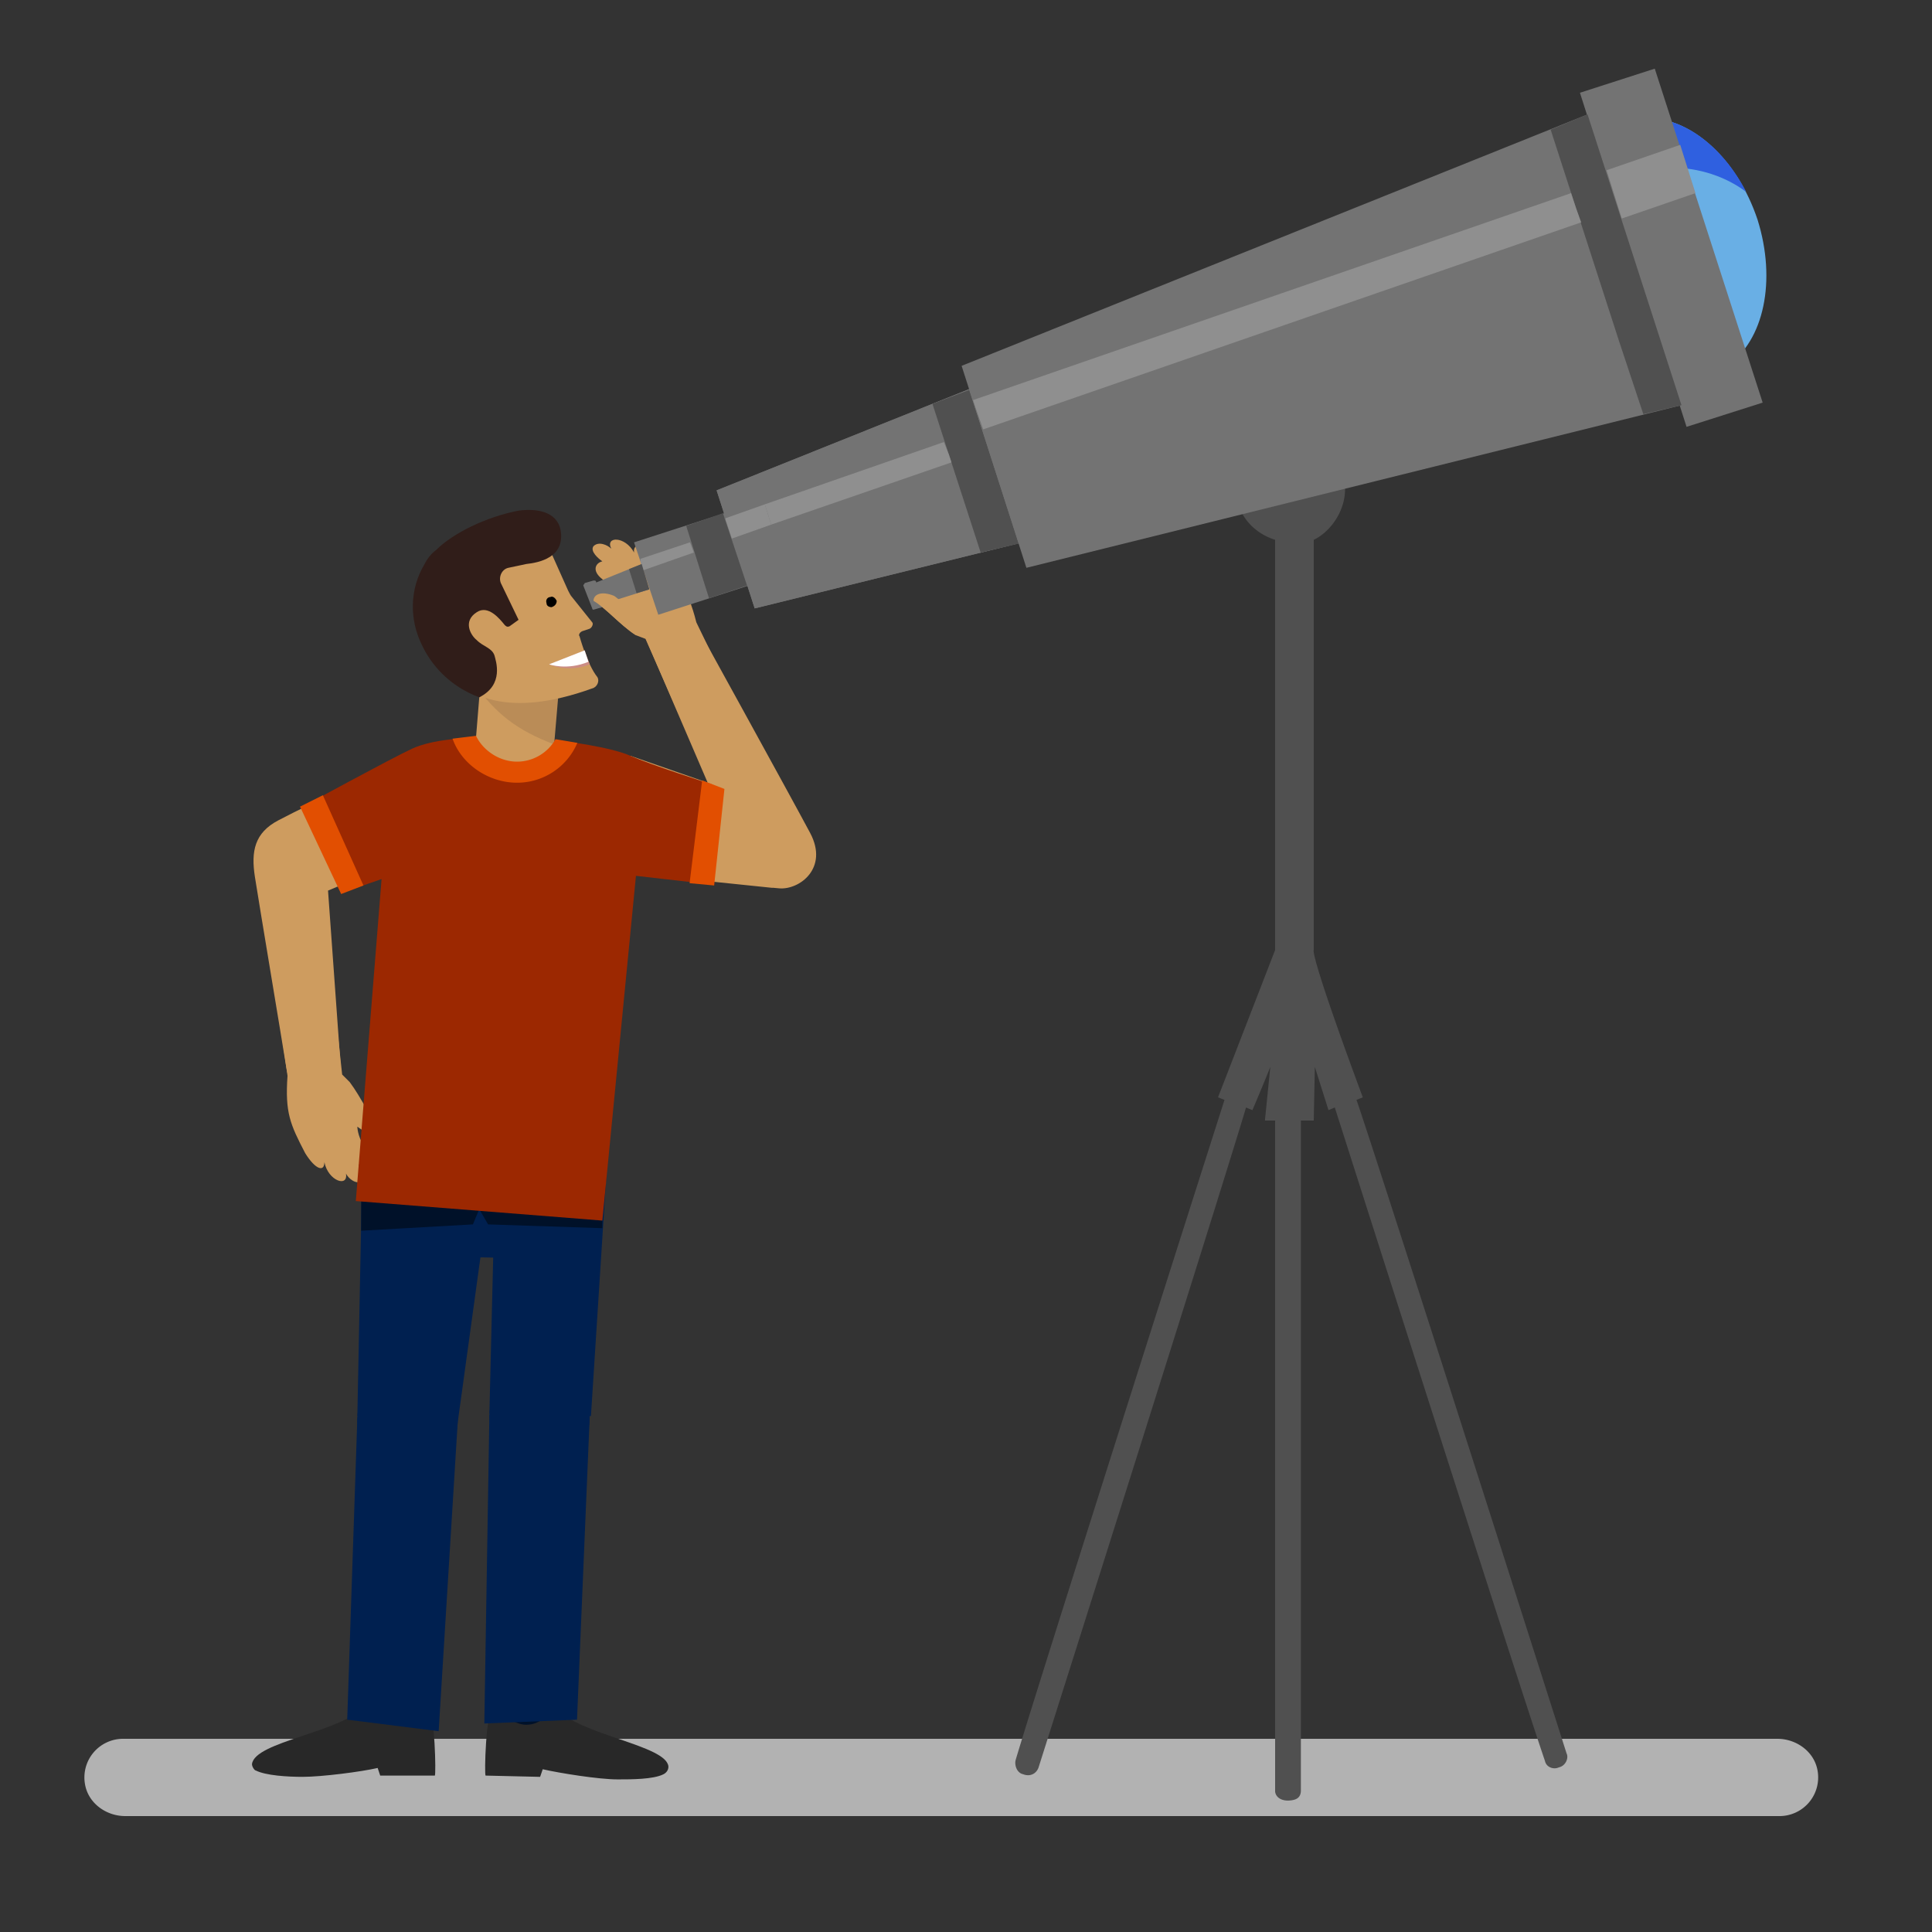<svg id="Layer_1" xmlns="http://www.w3.org/2000/svg" xmlns:xlink="http://www.w3.org/1999/xlink" viewBox="0 0 150 150"><rect x="0" y="0" width="150" height="150" fill="#333333" stroke="none"/><style>.st0{fill:#b2b2b2}.st1{fill:#a88763}.st2{fill:#3b3b3b}.st3{fill:#fff}.st4{fill:#86694a}.st5{fill:#5c2d91}.st6{fill:#493726}.st7{fill:#333}.st10,.st8,.st9{fill-rule:evenodd;clip-rule:evenodd;fill:#808285}.st10,.st9{fill:#515050}.st10{fill:#2e2e2e}.st11{fill:#9a7b59}.st12{fill:#ae96c8}.st13{fill:#939393}.st14{fill:#505050}.st15{fill:#666}.st16{fill:#3c3c3c}.st17{fill:#212121}.st18,.st19{fill:none;stroke:#a6a6a6;stroke-miterlimit:10;stroke-dasharray:1,1}.st19{clip-path:url(#SVGID_2_)}.st20{fill:#d2d2d2}.st21{fill:#737373}.st22{fill:#65abe4}.st23{fill:#8cc1eb}.st24{fill:#b3d6f2}.st25{fill:#c8c8c8}.st26{fill:#69afe5}.st27{fill:#99bcd7}.st28{fill:#45779e}.st29{fill:#0078d4}.st30{fill:#a6a6a6}.st31{fill:#6597bf}.st32{fill:#2488d8}.st33{fill:#235a89}.st34{fill:#106ebe}.st35{fill:#1c4768}.st36{fill:#005a93}.st37{fill:#11334b}.st38{fill:#004578}.st39{fill:#cfe0ee}.st40{fill:#eaeaea}.st41{fill:#deecf9}.st42{fill:#e9f0f7}.st43{fill:#f4f4f4}.st44{fill:#231f20}.st45{fill-rule:evenodd;clip-rule:evenodd;fill:#fff200}.st46{fill:none;stroke:#fff100;stroke-width:.72;stroke-miterlimit:8}.st47,.st48,.st49,.st50,.st51{fill-rule:evenodd;clip-rule:evenodd;fill:#fff880}.st48,.st49,.st50,.st51{fill:#f0e300}.st49,.st50,.st51{fill:#ccc000}.st50,.st51{fill:#ffb900}.st51{fill:#ffcb40}.st52,.st53,.st54,.st55,.st56,.st57{fill-rule:evenodd;clip-rule:evenodd;fill:#f0ae00}.st53,.st54,.st55,.st56,.st57{fill:#c78e00}.st54,.st55,.st56,.st57{fill:#ff8c00}.st55,.st56,.st57{fill:#ffa940}.st56,.st57{fill:#f08400}.st57{fill:#ba6800}.st58,.st59,.st60,.st61,.st62,.st63{fill-rule:evenodd;clip-rule:evenodd;fill:#e81123}.st59,.st60,.st61,.st62,.st63{fill:#ee4d5a}.st60,.st61,.st62,.st63{fill:#d91021}.st61,.st62,.st63{fill:#a3111e}.st62,.st63{fill:#b4009e}.st63{fill:#c740b6}.st64,.st65,.st66,.st67,.st68,.st69{fill-rule:evenodd;clip-rule:evenodd;fill:#9e008b}.st65,.st66,.st67,.st68,.st69{fill:#850063}.st66,.st67,.st68,.st69{fill:#5c2d91}.st67,.st68,.st69{fill:#8562ad}.st68,.st69{fill:#522882}.st69{fill:#401467}.st70,.st71,.st72,.st73,.st74,.st75{fill-rule:evenodd;clip-rule:evenodd;fill:#0078d4}.st71,.st72,.st73,.st74,.st75{fill:#409ae1}.st72,.st73,.st74,.st75{fill:#006fc8}.st73,.st74,.st75{fill:#005291}.st74,.st75{fill:#008272}.st75{fill:#40a195}.st76,.st77,.st78,.st79,.st80,.st81{fill-rule:evenodd;clip-rule:evenodd;fill:#007365}.st77,.st78,.st79,.st80,.st81{fill:#005850}.st78,.st79,.st80,.st81{fill:#107c10}.st79,.st80,.st81{fill:#4c9d4c}.st80,.st81{fill:#0e6d0e}.st81{fill:#106110}.st82,.st83,.st84,.st85,.st86,.st87{fill-rule:evenodd;clip-rule:evenodd;fill:#e3008c}.st83,.st84,.st85,.st86,.st87{fill:#ea40a9}.st84,.st85,.st86,.st87{fill:#d40083}.st85,.st86,.st87{fill:#9c005f}.st86,.st87{fill:#b4a0ff}.st87{fill:#c7b8ff}.st88,.st89,.st90,.st91,.st92,.st93{fill-rule:evenodd;clip-rule:evenodd;fill:#a996f0}.st89,.st90,.st91,.st92,.st93{fill:#9080cf}.st90,.st91,.st92,.st93{fill:#00bcf2}.st91,.st92,.st93{fill:#40cdf5}.st92,.st93{fill:#00b0e3}.st93{fill:#0086ad}.st94,.st95,.st96,.st97,.st98,.st99{fill-rule:evenodd;clip-rule:evenodd;fill:#002050}.st95,.st96,.st97,.st98,.st99{fill:#40587c}.st96,.st97,.st98,.st99{fill:#001a41}.st97,.st98,.st99{fill:#001129}.st98,.st99{fill:#00b294}.st99{fill:#40c5af}.st100,.st101,.st102,.st103,.st104,.st105{fill-rule:evenodd;clip-rule:evenodd;fill:#00a387}.st101,.st102,.st103,.st104,.st105{fill:#008770}.st102,.st103,.st104,.st105{fill:#bad80a}.st103,.st104,.st105{fill:#cbe247}.st104,.st105{fill:#adc909}.st105{fill:#91a80a}.st106,.st107,.st108,.st109,.st110,.st111{fill-rule:evenodd;clip-rule:evenodd;fill:#d83b01}.st107,.st108,.st109,.st110,.st111{fill:#e26c41}.st108,.st109,.st110,.st111{fill:#bd3604}.st109,.st110,.st111{fill:#9c2801}.st110,.st111{fill:#a80000}.st111{fill:#be4040}.st112,.st113,.st114,.st115,.st116,.st117{fill-rule:evenodd;clip-rule:evenodd;fill:#900}.st113,.st114,.st115,.st116,.st117{fill:#750000}.st114,.st115,.st116,.st117{fill:#5c005c}.st115,.st116,.st117{fill:#854085}.st116,.st117{fill:#4d004d}.st117{fill:#380038}.st118,.st119,.st120,.st121,.st122,.st123{fill-rule:evenodd;clip-rule:evenodd;fill:#32145a}.st119,.st120,.st121,.st122,.st123{fill:#654f83}.st120,.st121,.st122,.st123{fill:#28114a}.st121,.st122,.st123{fill:#220c3d}.st122,.st123{fill:#00188f}.st123{fill:#4052ab}.st124,.st125,.st126,.st127,.st128,.st129{fill-rule:evenodd;clip-rule:evenodd;fill:#001580}.st125,.st126,.st127,.st128,.st129{fill:#001363}.st126,.st127,.st128,.st129{fill:#004b50}.st127,.st128,.st129{fill:#40787c}.st128,.st129{fill:#003d41}.st129{fill:#002f33}.st130,.st131,.st132,.st133,.st134,.st135{fill-rule:evenodd;clip-rule:evenodd;fill:#004b1c}.st131,.st132,.st133,.st134,.st135{fill:#407855}.st132,.st133,.st134,.st135{fill:#003c16}.st133,.st134,.st135{fill:#00240d}.st134,.st135{fill:#505050}.st135{fill:#282828}.st136,.st137,.st138,.st139,.st140,.st141{fill-rule:evenodd;clip-rule:evenodd;fill:#d2d2d2}.st137,.st138,.st139,.st140,.st141{fill:#f3f3f3}.st138,.st139,.st140,.st141{fill:#e6e6e6}.st139,.st140,.st141{fill:#939393}.st140,.st141{fill:#737373}.st141{fill:#c2c2c2}.st142{fill:#b2b2b2}.st142,.st143,.st144{fill-rule:evenodd;clip-rule:evenodd}.st144{fill:#fff}.st145{fill:none;stroke:#e6e6e6;stroke-width:.36;stroke-miterlimit:8}.st146,.st147,.st148,.st149,.st150{fill-rule:evenodd;clip-rule:evenodd;fill:#8e562e}.st147,.st148,.st149,.st150{fill:#d8b094}.st148,.st149,.st150{fill:#bb9167}.st149,.st150{fill:#613d30}.st150{fill:#f7d7c4}.st151{fill:#90c10c}.st152{fill:#65aa0d}.st153{fill:#3b930f}.st154{fill:#00a68c}.st155{fill:#009a83}.st156{fill:#008e7b}.st157{fill:#00abeb}.st158{fill:#009ae4}.st159{fill:#0089de}.st160{fill:#0060c5}.st161{fill:#0048b3}.st162{fill:#0030a1}.st163{fill:#00746a}.st164{fill:#006761}.st165{fill:#005959}.st166{fill:#0c7013}.st167{fill:#086416}.st168{fill:#045719}.st169{fill:#522783}.st170{fill:#472176}.st171{fill:#3d1a68}.st172{fill:#9e008e}.st173{fill:#88007d}.st174{fill:#72006d}.st175{fill:#d80d1a}.st176{fill:#c80912}.st177{fill:#b80409}.st178{fill:#9e83e3}.st179{fill:#8867c8}.st180{fill:#724aad}.st181{fill:#f57800}.st182{fill:#ec6401}.st183{fill:#e24f01}.st184{fill:#464646}.st185{fill:#323232}.st186{fill:#a88663}.st187{fill:#8e6b4e}.st188{fill:#4d4c4d}.st189{fill:#2f2f2f}.st190{fill:#9b2438}.st191{fill:#ff8c00}.st192{fill:#d07f1c}.st193{fill:#fff880}.st194{fill:gray}.st195{fill:#002050}.st196{fill:#ce9c5f}.st197{fill:#f3f3f3}.st198{fill:#f6caa7}.st199{fill:#2f60e0}.st200{clip-path:url(#SVGID_4_);fill:#737373}.st201{fill:#8f8f8f}.st202{fill:#2139b5}.st203{fill:#001129}.st204{fill:#282828}.st205{fill:#ba8c57}.st206{fill:#301d19}.st207{fill:#e81123}.st208{fill:#004880}.st209{fill:#cb8c84}.st210{fill:#a57b55}.st211{fill:#005496}.st212{fill:#8e562e}.st213{fill:#001a41}.st214{fill:#1a86db}.st215{fill:none}.st216{fill:#0060ac}.st217{fill:#bb9167}.st218{fill:#b28760}.st219{fill:#00122d}.st220{fill:#263c5d}.st221,.st222{clip-path:url(#SVGID_6_);fill:#737373}.st222{clip-path:url(#SVGID_8_)}.st223{fill:#9c2801}.st224{fill:#0e3c5e}.st225{fill:#0757a4}</style><switch><g><path class="st0" d="M138.161 141H9.724c-1.485 0-2.869-.999-3.123-2.463A3.002 3.002 0 0 1 9.554 135h128.437c1.485 0 2.869.999 3.123 2.463a3.002 3.002 0 0 1-2.953 3.537z"/><path class="st196" d="M22.322 83.523c-.197 2.865.197 3.752 1.377 6.016.797 1.281 1.487 1.477 1.487.69.293 1.474 1.871 1.978 1.674.884.197.394.787.887 1.281.59.394-.293-.1-.984-.297-1.277.494 0 .984-.494.394-1.477-.494-.79-.494-1.477-.494-1.477.887.687 1.577.687 1.774.097-.787-.787-1.477-2.371-2.364-3.552l-.59-.59-.69-6.41-4.142 2.364.59 4.142z"/><path class="st198" d="M50.215 43.888c.097.197 0 .394-.197.494-.197.1-.394 0-.494-.197s0-.5.197-.5c.198-.1.494 0 .494.203z"/><path class="st0" d="M50.215 43.888c.097.197 0 .394-.197.494-.197.1-.394 0-.494-.197s0-.5.197-.5c.198-.1.494 0 .494.203z"/><path class="st14" d="M121.625 136.125c-15.371-48.219-16.307-50.731-16.307-50.731l.49-.197C101.566 73.759 102 73.759 102 73.759V41.911c1.24-.59 2.431-2.164 2.431-3.939a4.21 4.21 0 0 0-4.242-4.242 4.205 4.205 0 0 0-4.235 4.242c0 1.774 1.184 3.348 3.046 3.939v31.848l-4.434 11.439.504.197c-15.381 48.219-16.219 51.265-16.219 51.265-.097.394.1.993.59 1.092.494.197.987 0 1.184-.501 15.277-48.22 16.116-51.265 16.116-51.265l.494.207c.849-1.983 1.391-3.358 1.391-3.358L98.208 87H99v52.114c.078.496.577.721 1.125.678.492-.039.859-.198.875-.745V87h1l.083-4.167 1.06 3.358.49-.207c15.381 48.22 16.317 50.731 16.317 50.731.097.501.687.697 1.081.501.494-.098.791-.697.594-1.091z"/><path class="st21" d="M88.167 39.943l-29.574 7.293-2.955-9.164L83.925 26.73z"/><path class="st21" d="M88.167 39.943l-29.574 7.293-2.955-9.164L83.925 26.73z"/><path class="st14" d="M76.138 42.898l2.961-.691-3.849-11.932-2.854 1.084z"/><path class="st21" d="M130.55 31.459L79.689 44.085 74.66 28.404l48.596-19.522z"/><path class="st26" d="M134.095 28.404c2.858-1.968 3.842-6.606 2.364-11.339-1.577-4.736-5.122-7.887-8.477-7.887l6.113 19.226z"/><path class="st199" d="M129.756 13.017c2.174 0 4.242.7 5.816 1.881-1.771-3.455-4.726-5.719-7.59-5.719l1.181 3.838h.593z"/><path class="st21" d="M136.853 31.259l-5.91 1.881-8.277-25.939 5.81-1.871z"/><path class="st14" d="M127.588 32.156l2.962-.697-7.294-22.577-2.864 1.184 5.326 16.467z"/><defs><path id="SVGID_7_" d="M75.547 31.062l.197.594z"/></defs><clipPath id="SVGID_2_"><use xlink:href="#SVGID_7_" overflow="visible"/></clipPath><path clip-path="url(#SVGID_2_)" fill="#737373" d="M75.547 31.065h.197v.591h-.197z"/><path class="st201" d="M121.976 14.995L75.547 31.062l.197.594.59 1.681 46.429-16.075-.394-1.084z"/><path class="st21" d="M122.369 16.178l.394 1.084-.394-1.084z"/><path class="st201" d="M130.453 11.246l-5.719 1.971 1.18 3.748 5.72-1.97z"/><path class="st21" d="M124.734 13.217l1.18 3.748z"/><path class="st196" d="M54.064 48.32c-.69-2.758-1.477-3.445-3.151-5.226-1.091-.987-1.781-.887-1.684-.197-.687-1.281-2.264-1.281-1.771-.297-.297-.297-.984-.59-1.377-.197-.297.394.394.984.687 1.181-.49.1-.887.697 0 1.387.69.59.887 1.281.887 1.281-.984-.394-1.574-.097-1.574.394.984.59 2.068 1.871 3.248 2.658.297.1.494.197.787.297l2.568 5.819 3.151-3.448-1.771-3.652z"/><path class="st196" d="M62.898 64.668c-1.464-2.75-9.358-17.074-9.358-17.074l-3.681 1.331s2.707 6.336 5.085 11.844l-6.009-2.093-2.364 8.871 13.41 1.387v-.011c.157.015.33.031.522.047 1.552.132 3.858-1.553 2.395-4.302zM29.419 92.501c.69-.797 1.674.69 2.071.984.884.494 1.574.197 1.674-.293-.887-.59-1.874-1.978-2.955-2.865l-.79 2.174z"/><path class="st21" d="M49.822 43.791l-3.645 1.478.493 1.674 3.742-1.184z"/><path class="st21" d="M45.29 45.466l.69 1.771c0 .1.1.1.1.1l.687-.197c.1-.1.1-.1.1-.197l-.59-1.774c0-.097-.1-.097-.197-.097l-.69.197c0 .097-.1.097-.1.197zM61.161 44.482L51.109 47.73l-1.881-5.623 10.055-3.248z"/><path class="st201" d="M53.57 42.107l-3.848 1.281v.197l.197.697 3.948-1.384z"/><path class="st14" d="M49.425 46.056l.987-.297-.59-1.968-.987.394zM55.048 46.449l2.954-.983-1.871-5.623-2.854.987z"/><path class="st201" d="M73.283 34.32L59.38 39.156l.5 1.574 13.993-4.832-.197-.591z"/><path class="st21" d="M73.676 35.307l.197.59-.197-.59z"/><path class="st201" d="M59.38 39.156l-3.052 1.08v.1l.494 1.478 3.058-1.084z"/><path class="st21" d="M56.328 40.236h-.1l.1.1z"/><path class="st196" d="M49.822 47.04c-.594.787-1.774-.59-2.168-.787-.984-.394-1.574-.097-1.574.394.984.59 1.968 1.774 3.148 2.561l.594-2.168z"/><path class="st202" d="M47.161 89.933c-.097 2.568-2.264 4.636-4.826 4.539-2.568 0-3.848-2.168-3.848-4.836.1-2.558 1.477-4.636 4.049-4.535 2.657.097 4.625 2.271 4.625 4.832z"/><path class="st195" d="M45.88 109.946l-7.884-.197.49-20.113 8.675.297z"/><path class="st195" d="M29.619 99.601c0-.69 3.445-1.978 7.787-1.978 4.232 0 7.687 1.287 7.687 1.978l1.577-13.91H29.619v13.91z"/><path class="st195" d="M28.142 89.833c-.197 2.668 1.771 4.836 4.429 5.032 2.571.097 5.523-1.871 5.719-4.439.197-2.561-2.558-4.836-5.226-4.932-2.561-.196-4.726 1.781-4.922 4.339z"/><path class="st195" d="M27.745 109.946l7.79.503 2.755-20.022-10.148-.594z"/><path class="st203" d="M33.564 135.197l-4.932-.295.297-5.524 4.538.297z"/><path class="st204" d="M33.761 137.856h-4.242l-.197-.591c-1.281.295-4.332.689-5.819.689-1.181 0-2.855-.099-3.642-.493-.1 0-.297-.295-.297-.492.197-1.773 7-2.462 8.774-4.538h.097c.494.492 1.084 1.379 2.168 1.379.984 0 2.164-.886 2.665-1.28.493.492.593 5.227.493 5.326z"/><path class="st195" d="M35.535 110.449c.097-2.178-1.577-4.049-3.752-4.145-2.164-.1-3.939 1.574-4.039 3.742-.097 2.174 1.477 3.949 3.645 4.145 2.175.097 4.046-1.577 4.146-3.742z"/><path class="st195" d="M35.535 110.449l-7.79-.403-.787 23.469 7.1.894z"/><path class="st203" d="M38.093 134.606l4.932.099.197-5.423-4.635-.197z"/><path class="st204" d="M37.699 137.856l4.235.099.203-.591c1.281.295 4.335.788 5.813.788 1.081 0 2.755 0 3.552-.394.197-.098.394-.295.394-.591-.097-1.674-7-2.462-8.674-4.538h-.197c-.49.394-.984 1.28-2.174 1.28-.984 0-2.068-.985-2.561-1.379-.591.492-.687 5.227-.591 5.326z"/><path class="st195" d="M37.996 109.849c.097-2.168 1.871-3.939 4.045-3.842 2.168.1 3.838 1.871 3.742 4.039 0 2.174-1.774 3.848-3.949 3.748-2.164 0-3.838-1.87-3.838-3.945z"/><path class="st195" d="M37.996 109.849l7.787.197-.984 23.469-7.196.295z"/><path class="st196" d="M42.929 58.382l.394-4.932-6.016-.494-.394 4.836c-.1 1.181.59 2.461 2.855 2.658 2.167.196 3.061-.985 3.161-2.068z"/><path class="st205" d="M36.812 53.056c1.674 2.364 3.348 3.652 6.213 4.736l.394-4.639-6.506-1.277-.101 1.18z"/><path class="st196" d="M46.374 52.562c-.787-.984-1.377-3.158-1.377-3.158-.1-.1 0-.297.197-.394l.59-.197c.197-.1.297-.394.197-.494l-1.574-1.968c-.1-.1-.197-.297-.297-.494l-1.281-2.865-9.361 1.978.293 1.381-1.191.197s.297 11.635 13.41 6.9c.394-.099.59-.589.394-.886z"/><path class="st206" d="M33.861 42.701c1.281-1.281 3.838-2.561 6.4-3.055 1.477-.197 2.961.1 3.258 1.477.394 2.168-1.684 2.561-2.668 2.668l-1.377.293c-.494.1-.787.69-.59 1.184l1.377 2.855-.69.494c-.197.097-.293 0-.394-.1-.394-.49-1.281-1.574-2.164-.984-1.084.69-.494 1.771 0 2.164.49.504 1.181.6 1.377 1.191.097.394.787 2.264-1.181 3.252-2.364-.887-3.742-2.561-4.442-4.039-.984-1.978-.984-4.342.197-6.31.2-.403.503-.797.897-1.09z"/><path d="M43.222 46.646c0 .197-.097.394-.394.494-.197 0-.394-.1-.394-.297-.1-.293.1-.49.297-.49.198-.1.394.096.491.293z"/><path class="st203" d="M28.042 93.091l8.87.791 1.181-5.033-.293 5.033 8.967.883v.591l-8.871-.294-.687-1.18-.493 1.18-8.674.49z"/><path class="st208" d="M39.374 80.962c0 .2-.293.397-.49.397s-.397-.197-.397-.494c0-.197.2-.394.494-.394.196.098.393.295.393.491zM38.883 86.685c-.1.293-.297.49-.494.394a.424.424 0 0 1-.394-.394c0-.297.197-.397.49-.397.202 0 .398.2.398.397z"/><path class="st209" d="M45.39 50.495l-2.758 1.084s1.477.69 3.151 0l-.393-1.084z"/><path class="st3" d="M45.39 50.495l-2.758 1.084s1.377.494 3.051-.197l-.293-.887z"/><path class="st223" d="M46.767 94.765L27.625 93.25l2-25-2.875 1-3.25-6.625s6.875-3.75 8.5-4.5 4.244-.819 4.244-.819 1.806 2.572 3.681 2.572 3.725-2.35 3.725-2.35 3.719.448 5.284 1.148 6.335 2.223 6.335 2.223l-.395 7.727L49.375 68l-2.608 26.765z"/><path class="st183" d="M43.129 57.39a3.435 3.435 0 0 1-2.982 1.744c-1.367 0-2.635-.853-3.193-2.006l-1.818.222c.691 1.988 2.788 3.42 5.011 3.42a5.087 5.087 0 0 0 4.68-3.095l-1.698-.285zM53.54 68.57l.976-7.983 1.729.666-.798 7.495z"/><path class="st196" d="M22.23 82.895c-.309-1.952-2.129-12.817-2.439-14.813s-.028-3.421 1.818-4.391c1.774-.931 3.06-1.508 3.06-1.508l2.484 6.253-1.685.71 1.153 16.01c-.001.001-3.815 1.376-4.391-2.261z"/><path class="st183" d="M25.068 61.741l3.149 7.007-1.73.665-3.193-6.786z"/></g></switch></svg>